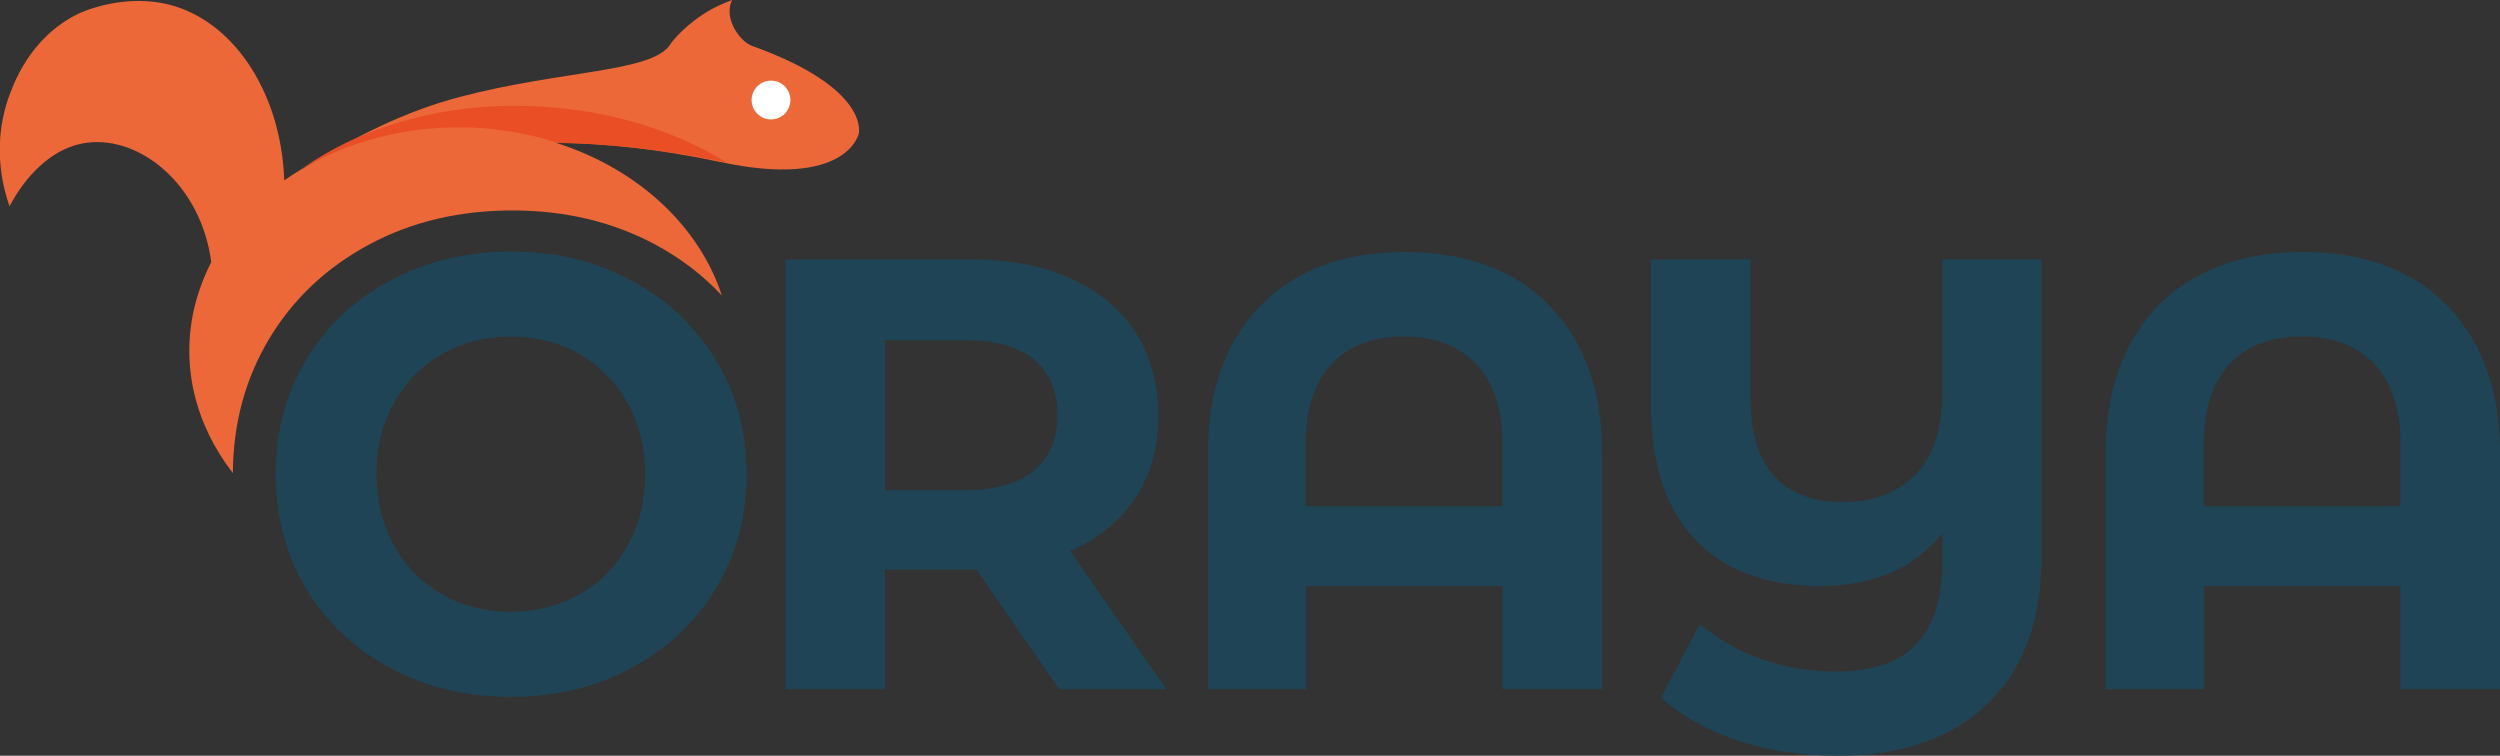 <?xml version="1.0" encoding="utf-8"?>
<!-- Generator: Adobe Illustrator 26.1.0, SVG Export Plug-In . SVG Version: 6.00 Build 0)  -->
<svg version="1.1" id="Ebene_1" xmlns="http://www.w3.org/2000/svg" xmlns:xlink="http://www.w3.org/1999/xlink" x="0px" y="0px"
	 viewBox="0 0 914.7 276.5" style="enable-background:new 0 0 914.7 276.5;" xml:space="preserve">
<rect x="0" y="0" width="914.7" height="276.5" fill="#333333" stroke="none"/>
<style type="text/css">
	.st0{fill:#EC6839;}
	.st1{fill:#FFFFFF;}
	.st2{fill:#E94E24;}
	.st3{fill:#1E4455;}
</style>
<g>
	<g>
		<g>
			<path class="st0" d="M275.2,16.8c-3.9-1.4-8.9-7.9-8.2-13.8c0.1-1.3,0.6-2.4,0.9-3c-1.9,0.7-4.7,1.8-7.8,3.5
				c-8.8,5-13.9,11.2-14.9,12.8c-6.6,10.2-39.8,9.4-76.7,19.1c-21.1,5.5-39.2,15.1-56.2,25.4c-0.8,0.5-1.6,0.9-2.5,1.4
				c-2,1.2-3.9,2.5-5.8,3.8C102.9,34.6,86.3,9,63.7,2.2C46-3.1,29.6,4.6,28.7,5c-18,8.8-23.9,26.1-25.7,31.1
				c-6.3,18.4-1.3,34.3,0.5,39.4c1-2,10.7-21.1,28.5-23.3c19.2-2.4,41.5,15.2,45.3,43.7c-2.5,4.9-4.5,10.1-5.9,15.5
				c-5.6,22.1,0.1,44,13.8,61.7c0.1-18.1,4.5-34.4,13.2-49c8.8-14.7,21-26.2,36.6-34.6c15.6-8.4,33.1-12.5,52.5-12.5
				c19.4,0,36.8,4.2,52.3,12.5c9.3,5,17.4,11.2,24.3,18.6c-8.1-24.9-30.1-46-60.2-55.7c-0.2-0.1-0.3-0.1-0.5-0.2
				c17.3,0.3,37.4,2.2,59.8,7c46.8,10.1,51-10.3,51-10.3S318.6,32.4,275.2,16.8z"/>
		</g>
		<circle class="st1" cx="282.1" cy="36.6" r="7.1"/>
		<path class="st2" d="M266,59.5c-13.9-8.5-30.1-14.8-48-18.1c-40.8-7.4-80.3,0.8-108.3,20.9c22-13.3,50.5-19,79.3-13.8
			c5.2,0.9,10.2,2.2,15,3.8c17.5,0.2,38,2.1,60.9,7C265.3,59.4,265.7,59.4,266,59.5z"/>
	</g>
	<g>
		<path class="st3" d="M142.8,244.3c-13.1-7-23.4-16.7-30.8-29.1c-7.4-12.4-11.1-26.3-11.1-41.7c0-15.4,3.7-29.3,11.1-41.7
			c7.4-12.4,17.7-22.1,30.8-29.1c13.1-7,27.8-10.6,44.2-10.6c16.3,0,31,3.5,44.1,10.6c13,7,23.3,16.7,30.8,29.1
			c7.5,12.4,11.2,26.3,11.2,41.7c0,15.4-3.7,29.3-11.2,41.7c-7.5,12.4-17.8,22.1-30.8,29.1c-13,7-27.7,10.6-44.1,10.6
			C170.6,254.9,155.9,251.4,142.8,244.3z M212.1,217.5c7.5-4.3,13.4-10.2,17.6-17.9c4.3-7.6,6.4-16.3,6.4-26.1
			c0-9.7-2.1-18.4-6.4-26.1c-4.3-7.6-10.2-13.6-17.6-17.9c-7.5-4.3-15.9-6.4-25.2-6.4c-9.3,0-17.7,2.1-25.2,6.4
			c-7.5,4.3-13.4,10.2-17.6,17.9c-4.3,7.6-6.4,16.3-6.4,26.1c0,9.7,2.1,18.4,6.4,26.1c4.3,7.6,10.1,13.6,17.6,17.9
			c7.5,4.3,15.9,6.4,25.2,6.4C196.2,223.9,204.6,221.7,212.1,217.5z"/>
		<path class="st3" d="M387.6,252.2l-30.3-43.8h-1.8h-31.7v43.8h-36.4V94.9h68.1c13.9,0,26,2.3,36.3,7c10.3,4.6,18.2,11.2,23.7,19.8
			c5.5,8.5,8.3,18.7,8.3,30.3c0,11.7-2.8,21.8-8.4,30.2c-5.6,8.5-13.6,14.9-23.9,19.4l35.3,50.6H387.6z M378.4,131.6
			c-5.7-4.7-14-7.1-24.9-7.1h-29.7v54.8h29.7c10.9,0,19.3-2.4,24.9-7.2c5.7-4.8,8.5-11.5,8.5-20.2
			C386.9,143.1,384.1,136.3,378.4,131.6z"/>
		<path class="st3" d="M552,100.7c10.8,5.7,19.2,14.1,25.2,25.2c6,11.1,9,24.5,9,40.2v86.1h-36.4v-37.8h-71.9v37.8h-36v-86.1
			c0-15.7,3-29.1,9-40.2c6-11.1,14.4-19.5,25.2-25.2c10.8-5.7,23.4-8.5,38-8.5C528.5,92.2,541.2,95,552,100.7z M549.7,185.2v-22.5
			c0-13-3.2-22.9-9.7-29.6c-6.4-6.7-15.2-10-26.3-10c-11.2,0-20,3.3-26.4,10c-6.4,6.7-9.6,16.5-9.6,29.6v22.5H549.7z"/>
		<path class="st3" d="M747,94.9V203c0,23.7-6.6,41.8-19.8,54.5c-13.2,12.7-31.4,19-54.6,19c-13.3,0-25.5-1.8-36.6-5.5
			c-11.1-3.7-20.5-8.9-28.3-15.6l14.2-27c14.2,11.5,30.9,17.3,49.9,17.3c13.2,0,23-3.3,29.3-10c6.4-6.7,9.6-17,9.6-30.9v-9.7
			c-10.5,12.9-25.3,19.3-44.5,19.3c-19.9,0-35.2-5.7-46-17c-10.7-11.3-16.1-27.6-16.1-48.9V94.9h36.4v51.5c0,12.3,2.9,21.6,8.8,27.9
			c5.8,6.3,14.1,9.4,24.7,9.4c11.2,0,20.1-3.3,26.7-9.9c6.6-6.6,9.9-16.6,9.9-29.9v-49H747z"/>
		<path class="st3" d="M880.5,100.7c10.8,5.7,19.2,14.1,25.2,25.2c6,11.1,9,24.5,9,40.2v86.1h-36.4v-37.8h-71.9v37.8h-36v-86.1
			c0-15.7,3-29.1,9-40.2c6-11.1,14.4-19.5,25.2-25.2c10.8-5.7,23.4-8.5,38-8.5C857.1,92.2,869.8,95,880.5,100.7z M878.3,185.2v-22.5
			c0-13-3.2-22.9-9.7-29.6c-6.4-6.7-15.2-10-26.3-10c-11.2,0-20,3.3-26.4,10c-6.4,6.7-9.6,16.5-9.6,29.6v22.5H878.3z"/>
		<path class="st3" d="M142.8,244.3c-13.1-7-23.4-16.7-30.8-29.1c-7.4-12.4-11.1-26.3-11.1-41.7c0-15.4,3.7-29.3,11.1-41.7
			c7.4-12.4,17.7-22.1,30.8-29.1c13.1-7,27.8-10.6,44.2-10.6c16.3,0,31,3.5,44.1,10.6c13,7,23.3,16.7,30.8,29.1
			c7.5,12.4,11.2,26.3,11.2,41.7c0,15.4-3.7,29.3-11.2,41.7c-7.5,12.4-17.8,22.1-30.8,29.1c-13,7-27.7,10.6-44.1,10.6
			C170.6,254.9,155.9,251.4,142.8,244.3z M212.1,217.5c7.5-4.3,13.4-10.2,17.6-17.9c4.3-7.6,6.4-16.3,6.4-26.1
			c0-9.7-2.1-18.4-6.4-26.1c-4.3-7.6-10.2-13.6-17.6-17.9c-7.5-4.3-15.9-6.4-25.2-6.4c-9.3,0-17.7,2.1-25.2,6.4
			c-7.5,4.3-13.4,10.2-17.6,17.9c-4.3,7.6-6.4,16.3-6.4,26.1c0,9.7,2.1,18.4,6.4,26.1c4.3,7.6,10.1,13.6,17.6,17.9
			c7.5,4.3,15.9,6.4,25.2,6.4C196.2,223.9,204.6,221.7,212.1,217.5z"/>
	</g>
</g>
</svg>
